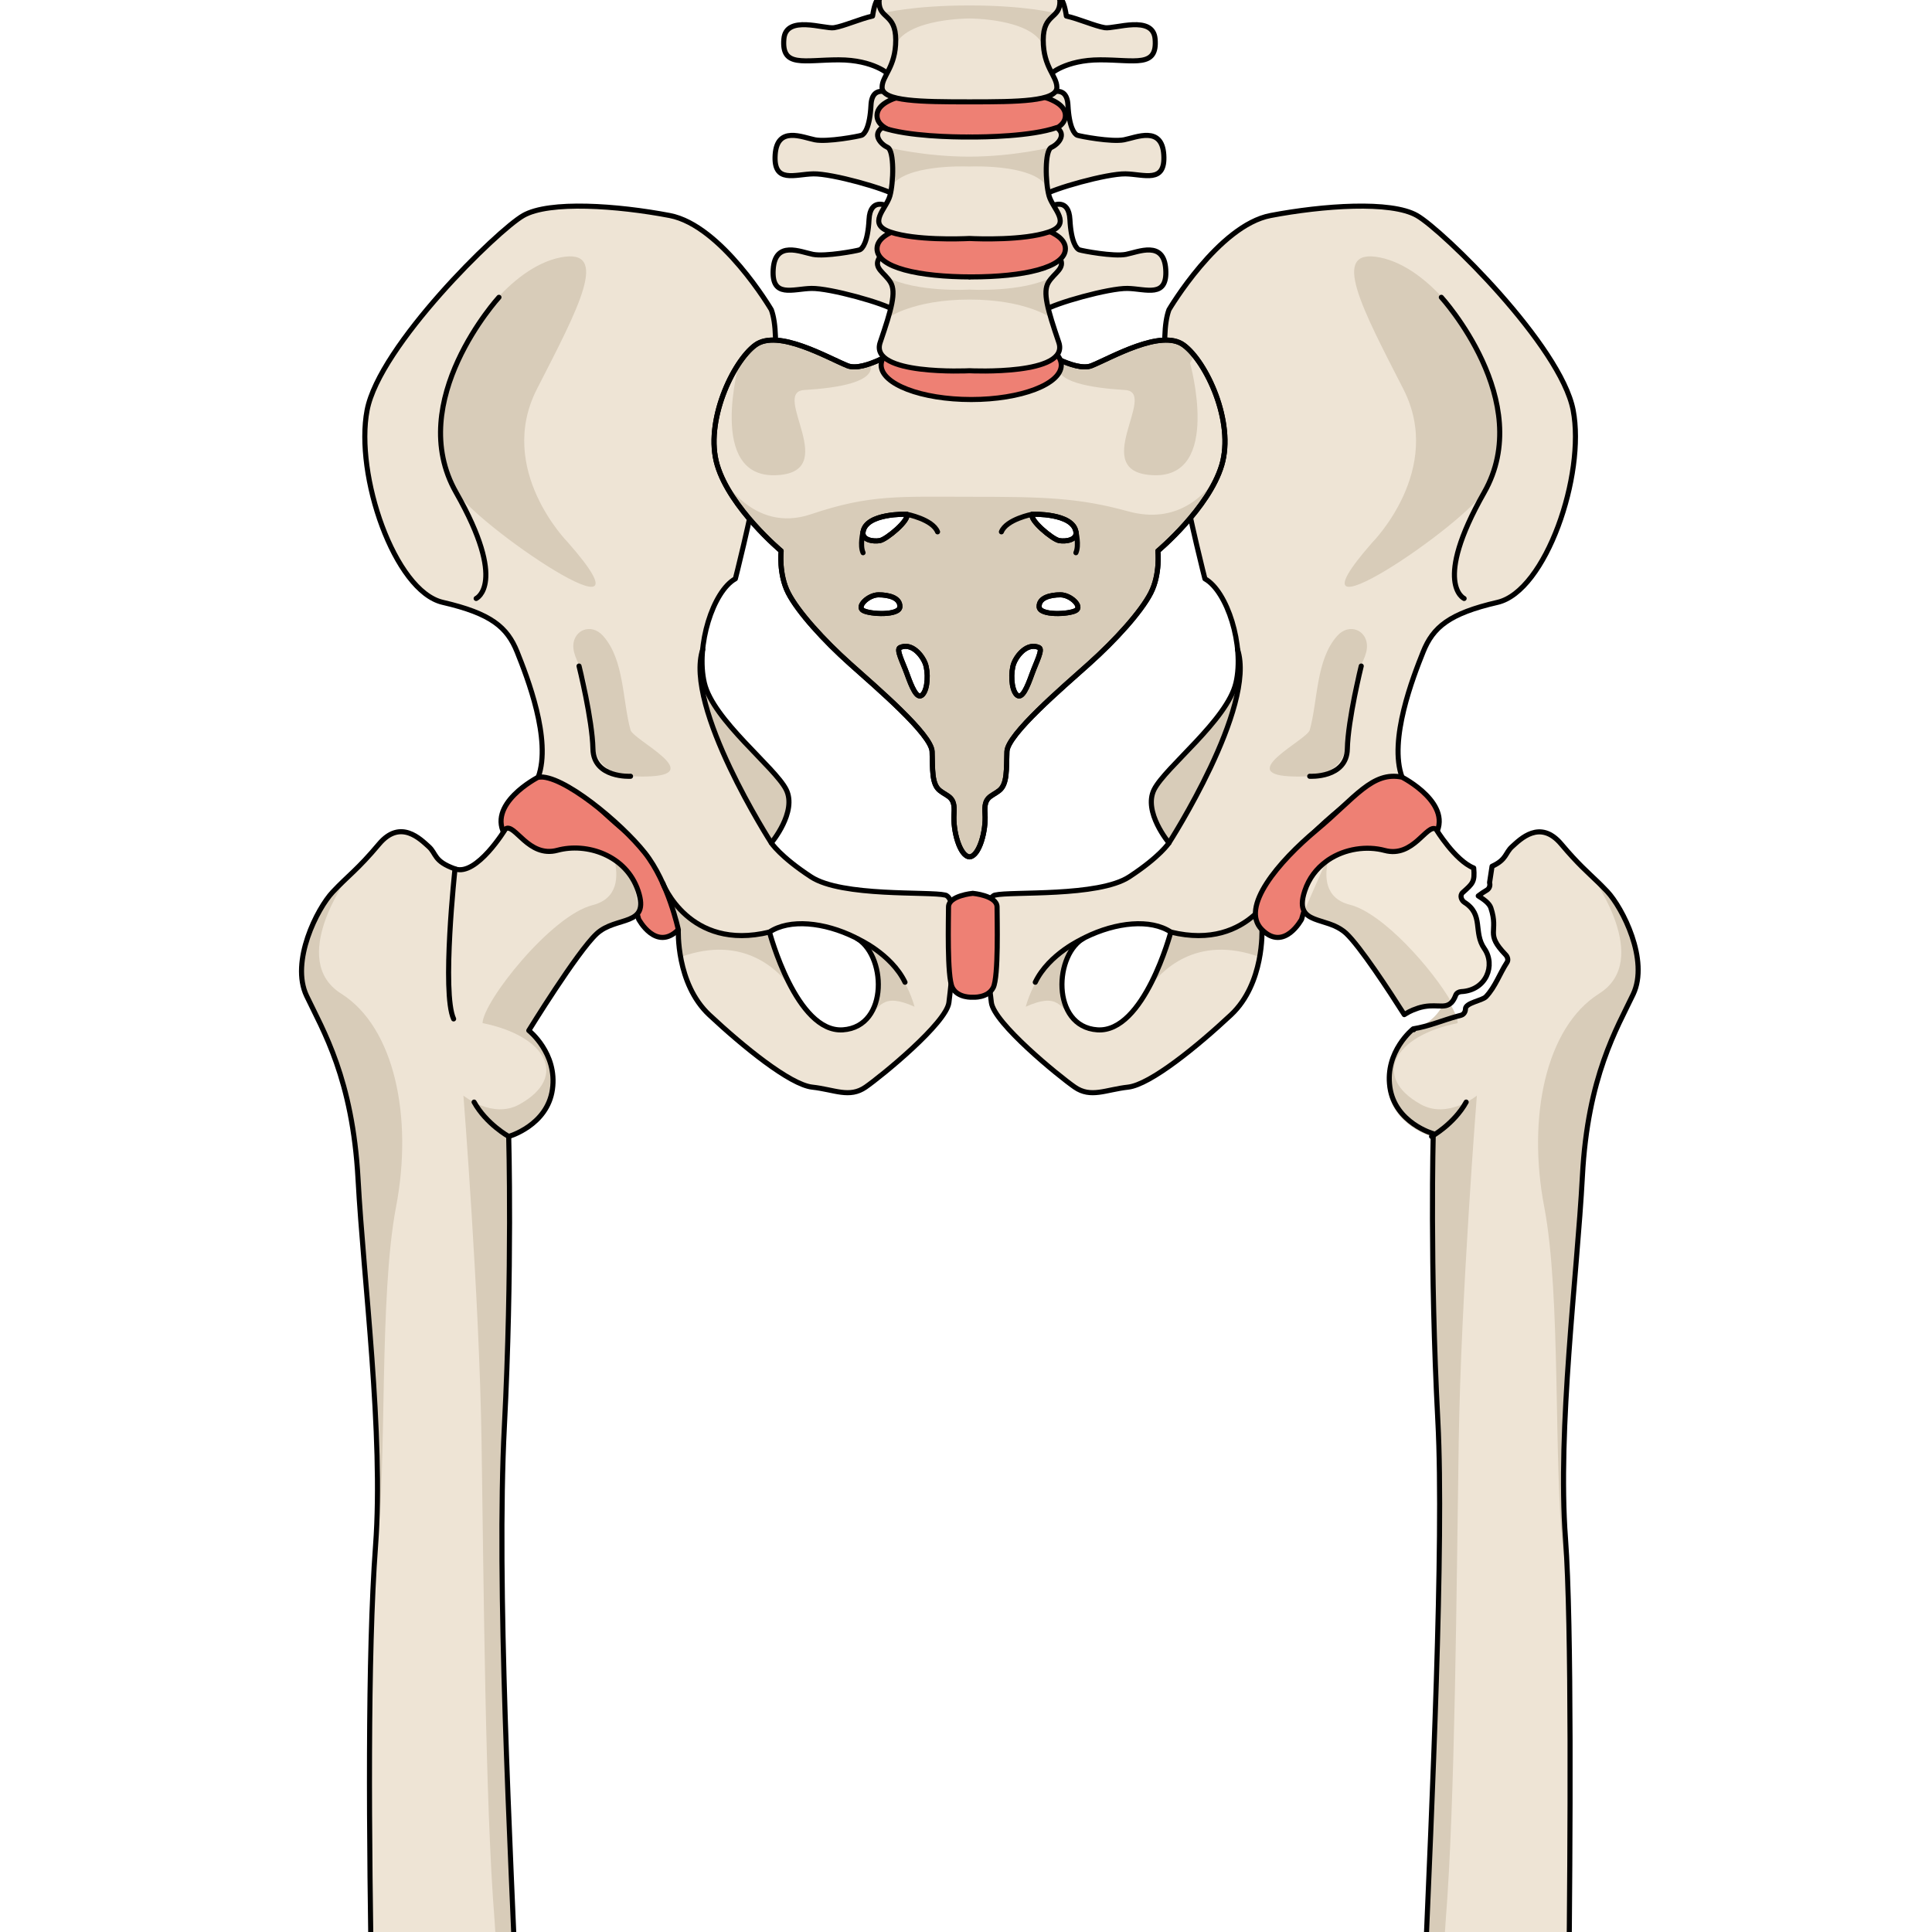 <?xml version="1.0" encoding="utf-8"?>
<!-- Created by: Science Figures, www.sciencefigures.org, Generator: Science Figures Editor -->
<!DOCTYPE svg PUBLIC "-//W3C//DTD SVG 1.1//EN" "http://www.w3.org/Graphics/SVG/1.1/DTD/svg11.dtd">
<svg version="1.1" id="Layer_1" xmlns="http://www.w3.org/2000/svg" xmlns:xlink="http://www.w3.org/1999/xlink" 
	 width="800px" height="800px" viewBox="0 0 271.83 379.857" enable-background="new 0 0 271.83 379.857"
	 xml:space="preserve">
<g>
	<defs>
		<rect id="SVGID_1_" width="271.83" height="379.857"/>
	</defs>
	<clipPath id="SVGID_2_">
		<use xlink:href="#SVGID_1_"  overflow="visible"/>
	</clipPath>
	<g clip-path="url(#SVGID_2_)">
		<g>
			<g>
				<g>
					<path fill="#EE8074" d="M51.807,152.803c0,0-10.484,5.36-6.338,11.702c4.145,6.336,10.971,3.411,10.971,3.411
						s6.579,0.485,9.994,3.169c3.412,2.681,5.118,9.633,5.118,9.633s3.417,6.456,7.804,2.066c4.387-4.385-3.27-13.377-10.797-19.656
						C61.03,156.85,57.663,151.581,51.807,152.803z"/>
					<path fill="none" stroke="#000000" stroke-linecap="round" stroke-linejoin="round" stroke-miterlimit="10" d="M51.807,152.803
						c0,0-10.484,5.36-6.338,11.702c4.145,6.336,10.971,3.411,10.971,3.411s6.579,0.485,9.994,3.169
						c3.412,2.681,5.118,9.633,5.118,9.633s3.417,6.456,7.804,2.066c4.387-4.385-3.27-13.377-10.797-19.656
						C61.03,156.85,57.663,151.581,51.807,152.803z"/>
					<path fill="#EEE4D5" d="M131.833,175.983c-3.173-0.756-20.302,0.398-26.396-3.591c-6.094-3.991-7.801-6.671-7.801-6.671
						s5.118-6.093,2.922-10.482c-2.191-4.387-14.379-13.652-16.086-20.965c-1.709-7.312,1.707-18.041,6.095-20.476
						c0,0,10.97-42.417,7.069-52.901c0,0-9.752-16.575-19.986-18.525c-10.239-1.951-23.646-2.924-28.766,0
						c-5.121,2.924-28.279,25.596-30.719,38.27c-2.438,12.68,5.363,35.592,14.869,37.788c9.512,2.194,12.676,4.874,14.631,9.753
						c1.947,4.872,6.822,17.307,4.141,24.62c4.633-0.732,16.332,9.018,20.963,14.87c4.636,5.849,6.586,15.111,6.586,15.111
						s-0.49,10.589,6.092,16.754c6.585,6.162,15.846,13.718,20.234,14.209c4.387,0.484,7.312,2.192,10.482,0
						c3.166-2.197,15.914-12.602,16.396-16.66C133.051,193.024,135,176.735,131.833,175.983z M111.714,202.481
						c-9.188,0.631-14.438-19.228-14.438-19.228c3.937-2.623,10.719-1.967,16.846,1.06
						C120.245,187.343,120.901,201.851,111.714,202.481z"/>
					<path fill="#D8CCB9" d="M97.637,165.722c0,0,5.118-6.093,2.922-10.482c-2.191-4.387-14.379-13.652-16.086-20.965
						c-0.47-2.017-0.539-4.298-0.322-6.59C80.409,138.948,97.637,165.722,97.637,165.722z"/>
					<g>
						<path fill="#D8CCB9" d="M79.808,188.161c12.55-4.541,19.491,2.784,22.062,6.484c-2.92-5.207-4.52-11.122-4.588-11.368
							c-2.755,0.458-5.795,1.118-9.092,0.677c-7.787-1.047-11.261-8.897-11.261-8.897h-0.028c1.695,4.128,2.455,7.728,2.455,7.728
							S79.256,185.087,79.808,188.161z"/>
						<path fill="#D8CCB9" d="M112.472,183.565l-0.006,0.004c0.556,0.229,1.104,0.475,1.655,0.744
							c4.952,2.446,6.324,12.402,1.812,16.455v-0.003c3.189-2.792,3.396-5.709,9.867-2.831
							C122.566,186.554,112.472,183.565,112.472,183.565z"/>
						<path fill="#D8CCB9" d="M103.047,196.579c-0.006-0.006-0.006-0.009-0.011-0.012c0,0.003,0.005,0.015,0.005,0.015
							L103.047,196.579z"/>
					</g>
					<path fill="#D8CCB9" d="M60.692,123.888c-1.418,0.568-2.378,2.206-1.83,4.354c0.564,2.23,2.032,3.873,2.402,6.287
						c0.473,3.046,0.693,6.154,1.022,9.22c0.57,5.224,1.635,9.483,11.805,8.878c10.169-0.605-3.597-7.178-4.13-9.082
						c-1.604-5.734-1.193-13.812-5.399-18.52C63.365,123.687,61.87,123.415,60.692,123.888z"/>
					<path fill="#D8CCB9" d="M57.622,106.618c0,0-14.172-14.297-6.061-30.138c8.113-15.839,14.558-27.833,4.619-25.864
						c-9.93,1.975-18.889,15.049-21.01,22.334c-2.123,7.281-3.604,15.975,0,22.957C38.77,102.892,77.045,128.705,57.622,106.618z"/>
					<path fill="none" stroke="#000000" stroke-linecap="round" stroke-linejoin="round" stroke-miterlimit="10" d="
						M131.833,175.983c-3.173-0.756-20.302,0.398-26.396-3.591c-6.094-3.991-7.801-6.671-7.801-6.671s5.118-6.093,2.922-10.482
						c-2.191-4.387-14.379-13.652-16.086-20.965c-1.709-7.312,1.707-18.041,6.095-20.476c0,0,10.97-42.417,7.069-52.901
						c0,0-9.752-16.575-19.986-18.525c-10.239-1.951-23.646-2.924-28.766,0c-5.121,2.924-28.279,25.596-30.719,38.27
						c-2.438,12.68,5.363,35.592,14.869,37.788c9.512,2.194,12.676,4.874,14.631,9.753c1.947,4.872,6.822,17.307,4.141,24.62
						c4.633-0.732,16.332,9.018,20.963,14.87c4.636,5.849,6.586,15.111,6.586,15.111s-0.49,10.589,6.092,16.754
						c6.585,6.162,15.846,13.718,20.234,14.209c4.387,0.484,7.312,2.192,10.482,0c3.166-2.197,15.914-12.602,16.396-16.66
						C133.051,193.024,135,176.735,131.833,175.983z M111.714,202.481c-9.188,0.631-14.438-19.228-14.438-19.228
						c3.937-2.623,10.719-1.967,16.846,1.06C120.245,187.343,120.901,201.851,111.714,202.481z"/>
					<path fill="none" stroke="#000000" stroke-linecap="round" stroke-linejoin="round" stroke-miterlimit="10" d="M44.086,58.452
						c0,0-18.639,20.408-8.422,38.376c10.215,17.969,3.941,20.841,3.941,20.841"/>
					<path fill="none" stroke="#000000" stroke-linecap="round" stroke-linejoin="round" stroke-miterlimit="10" d="M59.833,130.952
						c0,0,2.613,10.508,2.734,16.305c0.125,5.795,7.395,5.369,7.395,5.369"/>
					<path fill="none" stroke="#000000" stroke-linecap="round" stroke-linejoin="round" stroke-miterlimit="10" d="M97.637,165.722
						c0,0-17.23-26.775-13.479-38.041"/>
					<g>
						<path fill="#EEE4D5" d="M45.379,162.972c0,0-5.682,9.383-9.932,7.863c-4.258-1.518-3.607-2.981-5.172-4.383
							c-1.572-1.401-5.547-5.532-9.77-0.492c-4.219,5.035-6.061,6.175-9.107,9.423c-3.049,3.247-8.338,13.674-5.131,20.419
							c3.201,6.744,9.049,16.289,10.119,36.062c1.066,19.776,5.049,50.164,3.443,71.991c-1.607,21.829-1.322,56.903-0.725,90.286
							c0.592,33.381,1.166,99.589-1.877,105.033c-3.035,5.448-8.891,5.154-9.018,13.181c-0.123,8.024,4.836,7.546,3.555,12.593
							c-1.277,5.048-1.477,8.204,2.768,5.74c4.246-2.466,6.248-2.849,6.248-2.849s5.857,4.917,10.301,4.656
							c4.447-0.262,18.244-0.783,18.244-0.783s1.82,5.933,9.195,5.821c7.375-0.114,13.03-2.509,12.585-9.834
							c4.495-7.565,4.425-22.906-5.458-24.623c-3.623-9.676-8.029-7.463-9.457-10.214c-1.42-2.749-7.055-60.687-8.465-95.573
							c-1.414-34.888-4.164-85.906-2.576-116.747c1.588-30.838,0.854-57.097,0.854-57.097s7.588-2.129,8.598-9.257
							c1.01-7.126-4.648-11.57-4.648-11.57s9.49-15.435,13.338-19.019s10.527-1.3,8.175-8.403
							c-2.358-7.106-10.175-9.562-15.882-8.019C49.879,168.726,47.2,161.772,45.379,162.972z"/>
						<path fill="#D8CCB9" d="M23.858,237.274c3.357-17.556-0.27-35.282-10.795-41.914c-10.521-6.629,1.309-22.928,1.309-22.928l0,0
							c-0.945,0.896-1.881,1.788-2.973,2.95c-3.049,3.247-8.338,13.674-5.131,20.419c3.201,6.744,9.049,16.289,10.119,36.062
							c1.066,19.776,5.049,50.164,3.443,71.991c-0.094,1.258-0.166,2.562-0.229,3.901c0.232-0.749,0.414-1.61,0.527-2.628
							C22.079,287.384,20.5,254.831,23.858,237.274z"/>
						<path fill="#D8CCB9" d="M71.589,179.228l-1.075-6.174c-0.15-0.105-3.568-3.892-3.721-3.998
							c0.755,3.169,0.797,7.612-4.305,8.906c-8.188,2.068-21.514,18.959-21.627,23.197c12.559,2.502,16.976,10.586,7.258,15.975
							c-5.303,2.943-11.02-1.722-11.02-1.722s3.125,39.421,3.566,67.985c0.434,28.566,0.723,71.227,2.551,94.085
							c1.828,22.864-4.064,95.954,7.531,108.872c1.748,1.951,3.32,3.547,4.726,4.856c-2.251-5.743-6.505-63.171-7.747-93.921
							c-1.414-34.888-4.164-85.906-2.576-116.747c1.588-30.838,0.854-57.097,0.854-57.097s7.588-2.129,8.598-9.257
							c1.01-7.126-4.648-11.57-4.648-11.57s9.49-15.435,13.338-19.019C66.081,181.001,70.344,181.473,71.589,179.228z"/>
						<path fill="none" stroke="#000000" stroke-linecap="round" stroke-linejoin="round" stroke-miterlimit="10" d="
							M45.379,162.972c0,0-5.682,9.383-9.932,7.863c-4.258-1.518-3.607-2.981-5.172-4.383c-1.572-1.401-5.547-5.532-9.77-0.492
							c-4.219,5.035-6.061,6.175-9.107,9.423c-3.049,3.247-8.338,13.674-5.131,20.419c3.201,6.744,9.049,16.289,10.119,36.062
							c1.066,19.776,5.049,50.164,3.443,71.991c-1.607,21.829-1.322,56.903-0.725,90.286c0.592,33.381,1.166,99.589-1.877,105.033
							c-3.035,5.448-8.891,5.154-9.018,13.181c-0.123,8.024,4.836,7.546,3.555,12.593c-1.277,5.048-1.477,8.204,2.768,5.74
							c4.246-2.466,6.248-2.849,6.248-2.849s5.857,4.917,10.301,4.656c4.447-0.262,18.244-0.783,18.244-0.783
							s1.82,5.933,9.195,5.821c7.375-0.114,13.03-2.509,12.585-9.834c4.495-7.565,4.425-22.906-5.458-24.623
							c-3.623-9.676-8.029-7.463-9.457-10.214c-1.42-2.749-7.055-60.687-8.465-95.573c-1.414-34.888-4.164-85.906-2.576-116.747
							c1.588-30.838,0.854-57.097,0.854-57.097s7.588-2.129,8.598-9.257c1.01-7.126-4.648-11.57-4.648-11.57
							s9.49-15.435,13.338-19.019s10.527-1.3,8.175-8.403c-2.358-7.106-10.175-9.562-15.882-8.019
							C49.879,168.726,47.2,161.772,45.379,162.972z"/>
						<path fill="none" stroke="#000000" stroke-linecap="round" stroke-linejoin="round" stroke-miterlimit="10" d="
							M35.448,170.835c0,0-2.643,24.361-0.275,29.496"/>
						<path fill="none" stroke="#000000" stroke-linecap="round" stroke-linejoin="round" stroke-miterlimit="10" d="
							M46.004,223.446c0,0-4.414-2.447-6.805-6.761"/>
					</g>
					<path fill="none" stroke="#000000" stroke-linecap="round" stroke-linejoin="round" stroke-miterlimit="10" d="M76.28,173.617
						c0,0,5.129,13.508,20.996,9.637"/>
					<path fill="none" stroke="#000000" stroke-linecap="round" stroke-linejoin="round" stroke-miterlimit="10" d="
						M114.586,184.574c0,0,6.615,2.923,9.336,8.55"/>
				</g>
				<path fill="#EEE4D5" d="M140.897,197.087c0.482,4.059,13.23,14.463,16.396,16.66c3.17,2.192,6.096,0.484,10.482,0
					c4.389-0.491,13.65-8.047,20.234-14.209c6.582-6.165,6.092-16.754,6.092-16.754s1.951-9.263,6.586-15.111
					c4.631-5.853,16.33-15.603,20.962-14.87c-2.681-7.313,2.193-19.748,4.141-24.62c1.955-4.879,5.119-7.559,14.631-9.753
					c9.506-2.196,17.307-25.108,14.869-37.788c-2.439-12.674-25.598-35.346-30.719-38.27c-5.118-2.924-18.524-1.951-28.765,0
					c-10.234,1.95-19.986,18.525-19.986,18.525c-3.9,10.484,7.07,52.901,7.07,52.901c4.387,2.435,7.803,13.163,6.094,20.476
					c-1.707,7.312-13.895,16.578-16.086,20.965c-2.195,4.39,2.922,10.482,2.922,10.482s-1.707,2.68-7.801,6.671
					c-6.094,3.989-23.223,2.835-26.395,3.591C138.458,176.735,140.407,193.024,140.897,197.087z M159.336,184.313
					c6.127-3.026,12.91-3.683,16.846-1.06c0,0-5.25,19.858-14.438,19.228S153.213,187.343,159.336,184.313z"/>
				<path fill="#D8CCB9" d="M175.821,165.722c0,0-5.117-6.093-2.922-10.482c2.191-4.387,14.379-13.652,16.086-20.965
					c0.471-2.017,0.539-4.298,0.322-6.59C193.049,138.948,175.821,165.722,175.821,165.722z"/>
				<g>
					<path fill="#D8CCB9" d="M193.651,188.161c-12.551-4.541-19.492,2.784-22.062,6.484c2.92-5.207,4.52-11.122,4.588-11.368
						c2.756,0.458,5.795,1.118,9.092,0.677c7.787-1.047,11.262-8.897,11.262-8.897h0.027c-1.695,4.128-2.455,7.728-2.455,7.728
						S194.202,185.087,193.651,188.161z"/>
					<path fill="#D8CCB9" d="M160.987,183.565l0.006,0.004c-0.557,0.229-1.104,0.475-1.656,0.744
						c-4.951,2.446-6.324,12.402-1.812,16.455v-0.003c-3.189-2.792-3.396-5.709-9.867-2.831
						C150.893,186.554,160.987,183.565,160.987,183.565z"/>
					<path fill="#D8CCB9" d="M170.411,196.579c0.006-0.006,0.006-0.009,0.012-0.012c0,0.003-0.006,0.015-0.006,0.015
						L170.411,196.579z"/>
				</g>
				<path fill="#D8CCB9" d="M212.766,123.888c1.418,0.568,2.379,2.206,1.83,4.354c-0.564,2.23-2.031,3.873-2.402,6.287
					c-0.473,3.046-0.693,6.154-1.021,9.22c-0.57,5.224-1.635,9.483-11.805,8.878s3.596-7.178,4.129-9.082
					c1.605-5.734,1.193-13.812,5.4-18.52C210.094,123.687,211.588,123.415,212.766,123.888z"/>
				<path fill="#D8CCB9" d="M215.836,106.618c0,0,14.171-14.297,6.06-30.138c-8.112-15.839-14.556-27.833-4.618-25.864
					c9.929,1.975,18.888,15.049,21.009,22.334c2.123,7.281,3.604,15.975,0,22.957C234.687,102.892,196.413,128.705,215.836,106.618z
					"/>
				<path fill="none" stroke="#000000" stroke-linecap="round" stroke-linejoin="round" stroke-miterlimit="10" d="M140.897,197.087
					c0.482,4.059,13.23,14.463,16.396,16.66c3.17,2.192,6.096,0.484,10.482,0c4.389-0.491,13.65-8.047,20.234-14.209
					c6.582-6.165,6.092-16.754,6.092-16.754s1.951-9.263,6.586-15.111c4.631-5.853,16.33-15.603,20.962-14.87
					c-2.681-7.313,2.193-19.748,4.141-24.62c1.955-4.879,5.119-7.559,14.631-9.753c9.506-2.196,17.307-25.108,14.869-37.788
					c-2.439-12.674-25.598-35.346-30.719-38.27c-5.118-2.924-18.524-1.951-28.765,0c-10.234,1.95-19.986,18.525-19.986,18.525
					c-3.9,10.484,7.07,52.901,7.07,52.901c4.387,2.435,7.803,13.163,6.094,20.476c-1.707,7.312-13.895,16.578-16.086,20.965
					c-2.195,4.39,2.922,10.482,2.922,10.482s-1.707,2.68-7.801,6.671c-6.094,3.989-23.223,2.835-26.395,3.591
					C138.458,176.735,140.407,193.024,140.897,197.087z M159.336,184.313c6.127-3.026,12.91-3.683,16.846-1.06
					c0,0-5.25,19.858-14.438,19.228S153.213,187.343,159.336,184.313z"/>
				<path fill="none" stroke="#000000" stroke-linecap="round" stroke-linejoin="round" stroke-miterlimit="10" d="M229.371,58.452
					c0,0,18.639,20.408,8.422,38.376c-10.215,17.969-3.941,20.841-3.941,20.841"/>
				<path fill="none" stroke="#000000" stroke-linecap="round" stroke-linejoin="round" stroke-miterlimit="10" d="M213.625,130.952
					c0,0-2.613,10.508-2.734,16.305c-0.125,5.795-7.395,5.369-7.395,5.369"/>
				<path fill="none" stroke="#000000" stroke-linecap="round" stroke-linejoin="round" stroke-miterlimit="10" d="M175.821,165.722
					c0,0,17.23-26.775,13.479-38.041"/>
				<path fill="none" stroke="#000000" stroke-linecap="round" stroke-linejoin="round" stroke-miterlimit="10" d="M197.178,173.617
					c0,0-5.129,13.508-20.996,9.637"/>
				<g>
					<path fill="#EE8074" d="M221.65,152.803c0,0,10.484,5.36,6.338,11.702c-4.145,6.336-10.97,3.411-10.97,3.411
						s-6.578,0.485-9.994,3.169c-3.412,2.681-5.117,9.633-5.117,9.633s-3.418,6.456-7.805,2.066
						c-4.387-4.385,3.27-13.377,10.797-19.656C212.428,156.85,215.795,151.581,221.65,152.803z"/>
					<path fill="none" stroke="#000000" stroke-linecap="round" stroke-linejoin="round" stroke-miterlimit="10" d="M221.65,152.803
						c0,0,10.484,5.36,6.338,11.702c-4.145,6.336-10.97,3.411-10.97,3.411s-6.578,0.485-9.994,3.169
						c-3.412,2.681-5.117,9.633-5.117,9.633s-3.418,6.456-7.805,2.066c-4.387-4.385,3.27-13.377,10.797-19.656
						C212.428,156.85,215.795,151.581,221.65,152.803z"/>
					<path fill="#EEE4D5" d="M254.447,388.65c0.258-25.628,0.588-69.414-0.666-86.171c-1.609-21.605,2.295-51.7,3.33-71.278
						c1.035-19.579,6.812-29.036,9.977-35.712c3.166-6.685-2.084-17-5.104-20.211c-0.332-0.354-0.645-0.676-0.955-0.984
						c-0.129-0.133-0.258-0.26-0.385-0.387c-0.143-0.141-0.285-0.28-0.424-0.416c-2.119-2.057-3.957-3.593-7.27-7.531
						c-4.184-4.985-8.115-0.891-9.664,0.497c-1.387,1.243-1.029,2.531-3.943,3.87l-0.492,3.23c0.172,0.522-0.027,1.129-0.498,1.428
						c-0.6,0.349-1.174,0.743-1.725,1.162c1.062,0.653,2.178,1.448,2.479,2.355c1.623,4.899-1.252,4.899,2.908,9.218
						c0.361,0.372,0.584,1.006,0.27,1.489c-1.459,2.232-2.287,4.786-4.127,6.747c-0.756,0.8-4.029,1.185-4.045,2.41
						c-0.002,0.542-0.297,1.079-0.846,1.24c-0.234,0.069-0.473,0.124-0.705,0.187c-3.023,0.835-5.664,2.007-8.719,2.491
						c0.256,0.411,0,0,0,0s-5.595,4.411-4.589,11.464c1.009,7.054,8.526,9.152,8.526,9.152s-0.703,26.002,0.908,56.527
						c1.262,23.984-1.227,76.44-2.529,107.659c-0.152,3.522-0.297,6.933-0.43,10.202c-1.41,34.887-7.044,92.824-8.464,95.573
						c-1.428,2.751-5.834,0.538-9.457,10.214c-9.883,1.717-9.953,17.058-5.457,24.623c-0.445,7.325,5.209,9.72,12.584,9.834
						c7.374,0.111,9.194-5.821,9.194-5.821s13.797,0.521,18.244,0.783c4.443,0.261,10.301-4.656,10.301-4.656
						s2.002,0.383,6.248,2.849c4.244,2.464,4.045-0.692,2.768-5.74c-1.281-5.047,3.678-4.568,3.555-12.593
						c-0.127-8.026-5.982-7.732-9.018-13.181c-3.043-5.444-2.469-71.652-1.877-105.033L254.447,388.65z"/>
					<g>
						<path fill="#D8CCB9" d="M249.599,237.274c-3.357-17.556,0.27-35.282,10.795-41.914c10.521-6.629-1.309-22.928-1.309-22.928
							l0,0c0.945,0.896,1.881,1.788,2.973,2.95c3.049,3.247,8.338,13.674,5.131,20.419c-3.201,6.744-9.049,16.289-10.119,36.062
							c-1.066,19.776-5.049,50.164-3.443,71.991c0.094,1.258,0.166,2.562,0.229,3.901c-0.232-0.749-0.414-1.61-0.527-2.628
							C251.378,287.384,252.957,254.831,249.599,237.274z"/>
						<g>
							<path fill="#D8CCB9" d="M230.24,377.482c1.828-22.858,2.117-65.519,2.551-94.085c0.441-28.564,3.566-67.985,3.566-67.985
								s-5.717,4.665-11.02,1.722c-9.716-5.389-5.301-13.473,7.258-15.975c-0.027-1.061-0.883-2.912-2.275-5.123
								c-0.836,2.612-2.76,5.174-6.816,6.583c0,0-5.657,4.444-4.647,11.57c1.009,7.128,8.597,9.257,8.597,9.257
								s-0.734,26.259,0.854,57.097c1.588,30.841-1.162,81.859-2.576,116.747c-1.242,30.75-5.496,88.178-7.745,93.921
								c1.404-1.31,2.976-2.905,4.724-4.856C234.304,473.437,228.412,400.347,230.24,377.482z"/>
						</g>
						<path fill="none" stroke="#000000" stroke-linecap="round" stroke-linejoin="round" stroke-miterlimit="10" d="
							M227.453,223.446c0,0,4.414-2.447,6.805-6.761"/>
					</g>
					<g>
						<path fill="#F2E8D9" d="M224.824,198.199c3.953-1.31,6.006,1.095,7.389-2.563c0.148-0.393,0.643-0.649,1.041-0.667
							c4.998-0.232,6.836-5.222,4.57-8.468c-2.24-3.208-0.051-6.646-3.9-9.086c-0.609-0.387-0.988-1.354-0.35-1.932
							c1.992-1.789,2.404-2.085,2.164-4.825c-3.664-1.46-7.41-7.629-7.41-7.629c-1.803-1.184-4.445,5.702-10.097,4.179
							c-5.654-1.522-13.389,0.92-15.713,7.953c-2.326,7.034,4.287,4.766,8.1,8.311c2.791,2.595,8.562,11.438,11.468,16.014
							C222.642,199.169,223.148,198.755,224.824,198.199z"/>
						<path fill="#DCD0BD" d="M224.824,198.199c3.23-1.067,5.189,0.334,6.553-1.104c-3.67-6.479-13.458-17.567-19.97-19.209
							c-5.051-1.27-5.016-5.673-4.271-8.808c-0.152,0.102-0.301,0.22-0.451,0.329l-4.285,9.749c1.236,2.221,5.455,1.747,8.219,4.314
							c2.791,2.595,8.562,11.438,11.468,16.014C222.642,199.169,223.148,198.755,224.824,198.199z"/>
					</g>
					<path fill="none" stroke="#000000" stroke-linecap="round" stroke-linejoin="round" stroke-miterlimit="10" d="
						M237.824,186.501c-2.238-3.208-0.049-6.646-3.9-9.086c-0.607-0.387-0.988-1.354-0.35-1.932
						c1.994-1.789,2.406-2.085,2.164-4.825c-3.664-1.46-7.41-7.629-7.41-7.629c-1.803-1.184-4.445,5.702-10.097,4.179
						c-3.496-0.94-7.781-0.364-11.096,1.871l0,0c-0.004,0.002-0.01,0.005-0.012,0.007c-0.141,0.097-0.275,0.203-0.416,0.305
						c-0.008,0.006-0.014,0.013-0.023,0.018l-0.002,0.001c-1.84,1.367-3.346,3.269-4.164,5.752c-0.641,1.935-0.59,3.152-0.119,3.994
						v0.001c0,0.002,0.004,0.004,0.004,0.004c0.799,1.423,2.82,1.749,4.904,2.472c0.322,0.11,0.643,0.229,0.963,0.365
						c0.08,0.034,0.158,0.079,0.236,0.113c0.283,0.131,0.562,0.275,0.836,0.435c0.1,0.058,0.197,0.118,0.293,0.182
						c0.342,0.219,0.672,0.458,0.982,0.745c2.789,2.595,8.561,11.438,11.468,16.014c0.555-0.316,1.062-0.731,2.738-1.287
						c0.367-0.12,0.711-0.201,1.045-0.268c0.066-0.013,0.131-0.026,0.195-0.037c0.316-0.054,0.611-0.09,0.9-0.107
						c0.064-0.006,0.125-0.007,0.189-0.011c0.248-0.013,0.484-0.016,0.715-0.015c0.152,0.002,0.297,0.004,0.441,0.009
						c0.086,0.004,0.174,0.006,0.258,0.009c0.35,0.014,0.678,0.025,0.98,0.017c0.006,0.001,0.012-0.001,0.014-0.001
						c0.225-0.006,0.434-0.027,0.635-0.066c0.016-0.003,0.031-0.003,0.045-0.007c0.193-0.041,0.379-0.107,0.551-0.195
						c0.029-0.015,0.055-0.029,0.08-0.042c0.176-0.101,0.344-0.223,0.504-0.39l0,0l0,0c0.307-0.324,0.582-0.789,0.836-1.461
						c0.148-0.392,0.643-0.649,1.041-0.667C238.253,194.735,240.089,189.747,237.824,186.501z"/>
					<path fill="none" stroke="#000000" stroke-linecap="round" stroke-linejoin="round" stroke-miterlimit="10" d="M254.447,388.65
						c0.258-25.628,0.588-69.414-0.666-86.171c-1.609-21.605,2.295-51.7,3.33-71.278c1.035-19.579,6.812-29.036,9.977-35.712
						c3.166-6.685-2.084-17-5.104-20.211c-0.332-0.354-0.645-0.676-0.955-0.984c-0.129-0.133-0.258-0.26-0.385-0.387
						c-0.143-0.141-0.285-0.28-0.424-0.416c-2.119-2.057-3.957-3.593-7.27-7.531c-4.184-4.985-8.115-0.891-9.664,0.497
						c-1.387,1.243-1.029,2.531-3.943,3.87l-0.492,3.23c0.172,0.522-0.027,1.129-0.498,1.428c-0.6,0.349-1.174,0.743-1.725,1.162
						c1.062,0.653,2.178,1.448,2.479,2.355c1.623,4.899-1.252,4.899,2.908,9.218c0.361,0.372,0.584,1.006,0.27,1.489
						c-1.459,2.232-2.287,4.786-4.127,6.747c-0.756,0.8-4.029,1.185-4.045,2.41c-0.002,0.542-0.297,1.079-0.846,1.24
						c-0.234,0.069-0.473,0.124-0.705,0.187c-3.023,0.835-5.664,2.007-8.719,2.491c0.256,0.411,0,0,0,0s-5.595,4.411-4.589,11.464
						c1.009,7.054,8.526,9.152,8.526,9.152s-0.703,26.002,0.908,56.527c1.262,23.984-1.227,76.44-2.529,107.659
						c-0.152,3.522-0.297,6.933-0.43,10.202c-1.41,34.887-7.044,92.824-8.464,95.573c-1.428,2.751-5.834,0.538-9.457,10.214
						c-9.883,1.717-9.953,17.058-5.457,24.623c-0.445,7.325,5.209,9.72,12.584,9.834c7.374,0.111,9.194-5.821,9.194-5.821
						s13.797,0.521,18.244,0.783c4.443,0.261,10.301-4.656,10.301-4.656s2.002,0.383,6.248,2.849
						c4.244,2.464,4.045-0.692,2.768-5.74c-1.281-5.047,3.678-4.568,3.555-12.593c-0.127-8.026-5.982-7.732-9.018-13.181
						c-3.043-5.444-2.469-71.652-1.877-105.033L254.447,388.65z"/>
				</g>
				<path fill="none" stroke="#000000" stroke-linecap="round" stroke-linejoin="round" stroke-miterlimit="10" d="M158.872,184.574
					c0,0-6.615,2.923-9.336,8.55"/>
				<path fill="#EE8074" d="M137.254,196.065c0,0,2.951,0.219,4.02-1.902c1.07-2.123,0.748-13.58,0.748-15.833
					c0-2.255-4.768-2.688-4.768-2.688s-4.776,0.434-4.776,2.688c0,2.253-0.321,13.71,0.749,15.833
					C134.297,196.284,137.254,196.065,137.254,196.065z"/>
				<path fill="none" stroke="#000000" stroke-linecap="round" stroke-linejoin="round" stroke-miterlimit="10" d="M137.254,196.065
					c0,0,2.951,0.219,4.02-1.902c1.07-2.123,0.748-13.58,0.748-15.833c0-2.255-4.768-2.688-4.768-2.688s-4.776,0.434-4.776,2.688
					c0,2.253-0.321,13.71,0.749,15.833C134.297,196.284,137.254,196.065,137.254,196.065z"/>
				<g>
					<g>
						<path fill="#EEE4D5" d="M178.713,67.842c-4.438-3.259-14.334,2.56-18.137,4.069c-3.266,1.295-10.529-3.488-10.529-3.488
							l-13.44-0.117l-13.451,0.117c0,0-7.263,4.783-10.522,3.488c-3.808-1.51-13.697-7.328-18.139-4.069
							c-4.438,3.257-10.02,15.122-7.485,23.615c2.536,8.491,12.56,16.869,12.56,16.869s-0.51,4.534,1.394,8.259
							c1.904,3.719,6.974,9.308,12.179,13.961c5.197,4.65,15.977,13.844,16.107,17.216c0.127,3.374-0.131,6.396,1.521,7.679
							c1.648,1.28,3.045,1.164,2.789,4.535c-0.252,3.375,1.141,8.377,3.048,8.494c1.901-0.117,3.296-5.119,3.042-8.494
							c-0.256-3.371,1.141-3.255,2.787-4.535c1.65-1.283,1.396-4.305,1.525-7.679c0.125-3.372,10.91-12.565,16.107-17.216
							c5.199-4.653,10.273-10.242,12.174-13.961c1.908-3.725,1.396-8.259,1.396-8.259s10.021-8.378,12.557-16.869
							C188.733,82.964,183.155,71.099,178.713,67.842z M115.676,104.567c0.612-3.738,8.574-3.458,8.574-3.458
							c0.678,1.059-3.947,4.962-5.289,5.187C117.624,106.519,115.418,106.169,115.676,104.567z M115.676,120.021
							c-1.338-0.779,1.035-3.068,3.042-3.068c2.009,0,4.257,0.557,4.2,2.341C122.856,121.081,117.016,120.801,115.676,120.021z
							 M127.356,136.591c-1.096,1.115-2.188-1.731-3.035-4.074c-0.848-2.346-2.186-4.83-1.402-5.191
							c2.31-1.06,4.375,1.51,4.984,3.131C128.514,132.073,128.452,135.476,127.356,136.591z M148.952,101.109
							c0,0,7.971-0.28,8.58,3.458c0.256,1.602-1.947,1.951-3.285,1.729C152.911,106.071,148.284,102.168,148.952,101.109z
							 M148.887,132.517c-0.844,2.343-1.939,5.189-3.035,4.074s-1.158-4.518-0.547-6.135c0.609-1.621,2.672-4.19,4.984-3.131
							C151.075,127.687,149.735,130.171,148.887,132.517z M157.532,120.021c-1.338,0.78-7.18,1.061-7.238-0.728
							c-0.062-1.784,2.188-2.341,4.191-2.341C156.497,116.952,158.866,119.241,157.532,120.021z"/>
						<g>
							<path fill="#D8CCB9" d="M178.713,67.842c-4.438-3.259-14.334,2.56-18.137,4.069c-1.436,0.57-3.637-0.033-5.662-0.894
								c-0.238,0.121-0.471,0.237-0.707,0.358c-1.359,3.713,6.279,4.896,12.979,5.307c6.703,0.409-7.6,16.395,5.736,16.754
								c13.328,0.361,7.047-22.061,7.047-22.061l0.805-1.509C180.083,69.026,179.389,68.335,178.713,67.842z"/>
							<path fill="#D8CCB9" d="M104.106,76.683c6.641-0.404,14.192-1.574,13.005-5.206c-1.659,0.589-3.317,0.896-4.478,0.435
								c-3.808-1.51-13.697-7.328-18.139-4.069c-1.037,0.761-2.133,1.993-3.175,3.534l0,0c0,0-6.274,22.422,7.055,22.061
								C111.701,93.077,97.405,77.092,104.106,76.683z"/>
						</g>
						<path fill="#D8CCB9" d="M185.448,93.485c-2.367,3.68-7.92,9.742-17.689,7.042c-9.729-2.692-16.736-2.854-30.818-2.854
							c-14.084,0-19.879-0.498-31.494,3.431c-11.557,3.902-17.642-7.544-17.708-7.668c3.317,7.768,11.831,14.89,11.831,14.89
							s-0.51,4.534,1.394,8.259c1.904,3.719,6.974,9.308,12.179,13.961c5.197,4.65,15.977,13.844,16.107,17.216
							c0.127,3.374-0.131,6.396,1.521,7.679c1.648,1.28,3.045,1.164,2.789,4.535c-0.252,3.375,1.141,8.377,3.048,8.494
							c1.901-0.117,3.296-5.119,3.042-8.494c-0.256-3.371,1.141-3.255,2.787-4.535c1.65-1.283,1.396-4.305,1.525-7.679
							c0.125-3.372,10.91-12.565,16.107-17.216c5.199-4.653,10.273-10.242,12.174-13.961c1.908-3.725,1.396-8.259,1.396-8.259
							S182.116,101.235,185.448,93.485z M115.676,104.567c0.612-3.738,8.574-3.458,8.574-3.458c0.678,1.059-3.947,4.962-5.289,5.187
							C117.624,106.519,115.418,106.169,115.676,104.567z M115.676,120.021c-1.338-0.779,1.035-3.068,3.042-3.068
							c2.009,0,4.257,0.557,4.2,2.341C122.856,121.081,117.016,120.801,115.676,120.021z M127.356,136.591
							c-1.096,1.115-2.188-1.731-3.035-4.074c-0.848-2.346-2.186-4.83-1.402-5.191c2.31-1.06,4.375,1.51,4.984,3.131
							C128.514,132.073,128.452,135.476,127.356,136.591z M148.952,101.109c0,0,7.971-0.28,8.58,3.458
							c0.256,1.602-1.947,1.951-3.285,1.729C152.911,106.071,148.284,102.168,148.952,101.109z M148.887,132.517
							c-0.844,2.343-1.939,5.189-3.035,4.074s-1.158-4.518-0.547-6.135c0.609-1.621,2.672-4.19,4.984-3.131
							C151.075,127.687,149.735,130.171,148.887,132.517z M157.532,120.021c-1.338,0.78-7.18,1.061-7.238-0.728
							c-0.062-1.784,2.188-2.341,4.191-2.341C156.497,116.952,158.866,119.241,157.532,120.021z"/>
						<path fill="none" stroke="#000000" stroke-linecap="round" stroke-linejoin="round" stroke-miterlimit="10" d="
							M178.713,67.842c-4.438-3.259-14.334,2.56-18.137,4.069c-3.266,1.295-10.529-3.488-10.529-3.488l-13.44-0.117l-13.451,0.117
							c0,0-7.263,4.783-10.522,3.488c-3.808-1.51-13.697-7.328-18.139-4.069c-4.438,3.257-10.02,15.122-7.485,23.615
							c2.536,8.491,12.56,16.869,12.56,16.869s-0.51,4.534,1.394,8.259c1.904,3.719,6.974,9.308,12.179,13.961
							c5.197,4.65,15.977,13.844,16.107,17.216c0.127,3.374-0.131,6.396,1.521,7.679c1.648,1.28,3.045,1.164,2.789,4.535
							c-0.252,3.375,1.141,8.377,3.048,8.494c1.901-0.117,3.296-5.119,3.042-8.494c-0.256-3.371,1.141-3.255,2.787-4.535
							c1.65-1.283,1.396-4.305,1.525-7.679c0.125-3.372,10.91-12.565,16.107-17.216c5.199-4.653,10.273-10.242,12.174-13.961
							c1.908-3.725,1.396-8.259,1.396-8.259s10.021-8.378,12.557-16.869C188.733,82.964,183.155,71.099,178.713,67.842z
							 M115.676,104.567c0.612-3.738,8.574-3.458,8.574-3.458c0.678,1.059-3.947,4.962-5.289,5.187
							C117.624,106.519,115.418,106.169,115.676,104.567z M115.676,120.021c-1.338-0.779,1.035-3.068,3.042-3.068
							c2.009,0,4.257,0.557,4.2,2.341C122.856,121.081,117.016,120.801,115.676,120.021z M127.356,136.591
							c-1.096,1.115-2.188-1.731-3.035-4.074c-0.848-2.346-2.186-4.83-1.402-5.191c2.31-1.06,4.375,1.51,4.984,3.131
							C128.514,132.073,128.452,135.476,127.356,136.591z M148.952,101.109c0,0,7.971-0.28,8.58,3.458
							c0.256,1.602-1.947,1.951-3.285,1.729C152.911,106.071,148.284,102.168,148.952,101.109z M148.887,132.517
							c-0.844,2.343-1.939,5.189-3.035,4.074s-1.158-4.518-0.547-6.135c0.609-1.621,2.672-4.19,4.984-3.131
							C151.075,127.687,149.735,130.171,148.887,132.517z M157.532,120.021c-1.338,0.78-7.18,1.061-7.238-0.728
							c-0.062-1.784,2.188-2.341,4.191-2.341C156.497,116.952,158.866,119.241,157.532,120.021z"/>
						<path fill="none" stroke="#000000" stroke-linecap="round" stroke-linejoin="round" stroke-miterlimit="10" d="
							M178.713,67.842c-4.438-3.259-14.334,2.56-18.137,4.069c-3.266,1.295-10.529-3.488-10.529-3.488l-13.44-0.117l-13.451,0.117
							c0,0-7.263,4.783-10.522,3.488c-3.808-1.51-13.697-7.328-18.139-4.069c-4.438,3.257-10.02,15.122-7.485,23.615
							c2.536,8.491,12.56,16.869,12.56,16.869s-0.51,4.534,1.394,8.259c1.904,3.719,6.974,9.308,12.179,13.961
							c5.197,4.65,15.977,13.844,16.107,17.216c0.127,3.374-0.131,6.396,1.521,7.679c1.648,1.28,3.045,1.164,2.789,4.535
							c-0.252,3.375,1.141,8.377,3.048,8.494c1.901-0.117,3.296-5.119,3.042-8.494c-0.256-3.371,1.141-3.255,2.787-4.535
							c1.65-1.283,1.396-4.305,1.525-7.679c0.125-3.372,10.91-12.565,16.107-17.216c5.199-4.653,10.273-10.242,12.174-13.961
							c1.908-3.725,1.396-8.259,1.396-8.259s10.021-8.378,12.557-16.869C188.733,82.964,183.155,71.099,178.713,67.842z
							 M115.676,104.567c0.612-3.738,8.574-3.458,8.574-3.458c0.678,1.059-3.947,4.962-5.289,5.187
							C117.624,106.519,115.418,106.169,115.676,104.567z M115.676,120.021c-1.338-0.779,1.035-3.068,3.042-3.068
							c2.009,0,4.257,0.557,4.2,2.341C122.856,121.081,117.016,120.801,115.676,120.021z M127.356,136.591
							c-1.096,1.115-2.188-1.731-3.035-4.074c-0.848-2.346-2.186-4.83-1.402-5.191c2.31-1.06,4.375,1.51,4.984,3.131
							C128.514,132.073,128.452,135.476,127.356,136.591z M148.952,101.109c0,0,7.971-0.28,8.58,3.458
							c0.256,1.602-1.947,1.951-3.285,1.729C152.911,106.071,148.284,102.168,148.952,101.109z M148.887,132.517
							c-0.844,2.343-1.939,5.189-3.035,4.074s-1.158-4.518-0.547-6.135c0.609-1.621,2.672-4.19,4.984-3.131
							C151.075,127.687,149.735,130.171,148.887,132.517z M157.532,120.021c-1.338,0.78-7.18,1.061-7.238-0.728
							c-0.062-1.784,2.188-2.341,4.191-2.341C156.497,116.952,158.866,119.241,157.532,120.021z"/>
						<path fill="#EEE4D5" d="M121.34,18.522c0,0-3.879-2.236-4.104,2.133c-0.221,4.374-1.266,5.74-1.861,5.943
							c-0.6,0.206-6.703,1.365-9.161,0.889c-2.457-0.48-7.444-2.801-7.82,2.939c-0.37,5.733,3.872,3.818,7.525,3.756
							c3.644-0.068,14.37,2.936,16.306,4.301C124.163,39.851,126.778,22.415,121.34,18.522z"/>
						<path fill="#EEE4D5" d="M151.858,18.522c0,0,3.881-2.236,4.102,2.133c0.223,4.374,1.268,5.74,1.863,5.943
							c0.596,0.206,6.701,1.365,9.162,0.889c2.455-0.48,7.447-2.801,7.818,2.939c0.373,5.733-3.871,3.818-7.521,3.756
							c-3.65-0.068-14.371,2.936-16.311,4.301C149.038,39.851,146.422,22.415,151.858,18.522z"/>
						<path fill="none" stroke="#000000" stroke-linecap="round" stroke-linejoin="round" stroke-miterlimit="10" d="M121.34,18.522
							c0,0-3.879-2.236-4.104,2.133c-0.221,4.374-1.266,5.74-1.861,5.943c-0.6,0.206-6.703,1.365-9.161,0.889
							c-2.457-0.48-7.444-2.801-7.82,2.939c-0.37,5.733,3.872,3.818,7.525,3.756c3.644-0.068,14.37,2.936,16.306,4.301
							C124.163,39.851,126.778,22.415,121.34,18.522z"/>
						<path fill="none" stroke="#000000" stroke-linecap="round" stroke-linejoin="round" stroke-miterlimit="10" d="
							M151.858,18.522c0,0,3.881-2.236,4.102,2.133c0.223,4.374,1.268,5.74,1.863,5.943c0.596,0.206,6.701,1.365,9.162,0.889
							c2.455-0.48,7.447-2.801,7.818,2.939c0.373,5.733-3.871,3.818-7.521,3.756c-3.65-0.068-14.371,2.936-16.311,4.301
							C149.038,39.851,146.422,22.415,151.858,18.522z"/>
						<path fill="#EEE4D5" d="M120.274,40.45c0,0-3.208-1.636-3.426,2.734c-0.225,4.369-1.27,5.738-1.865,5.942
							c-0.592,0.204-6.702,1.362-9.156,0.888c-2.457-0.479-7.447-2.799-7.818,2.937c-0.375,5.739,3.871,3.826,7.518,3.757
							c3.648-0.067,14.373,2.936,16.311,4.304C123.768,62.377,125.713,44.345,120.274,40.45z"/>
						<path fill="#EEE4D5" d="M152.924,40.45c0,0,3.199-1.636,3.424,2.734c0.225,4.369,1.27,5.738,1.865,5.942
							s6.703,1.362,9.154,0.888c2.463-0.479,7.453-2.799,7.82,2.937c0.375,5.739-3.867,3.826-7.516,3.757
							c-3.65-0.067-14.375,2.936-16.312,4.304C149.424,62.377,147.487,44.345,152.924,40.45z"/>
						<path fill="none" stroke="#000000" stroke-linecap="round" stroke-linejoin="round" stroke-miterlimit="10" d="M120.274,40.45
							c0,0-3.208-1.636-3.426,2.734c-0.225,4.369-1.27,5.738-1.865,5.942c-0.592,0.204-6.702,1.362-9.156,0.888
							c-2.457-0.479-7.447-2.799-7.818,2.937c-0.375,5.739,3.871,3.826,7.518,3.757c3.648-0.067,14.373,2.936,16.311,4.304
							C123.768,62.377,125.713,44.345,120.274,40.45z"/>
						<path fill="none" stroke="#000000" stroke-linecap="round" stroke-linejoin="round" stroke-miterlimit="10" d="M152.924,40.45
							c0,0,3.199-1.636,3.424,2.734c0.225,4.369,1.27,5.738,1.865,5.942s6.703,1.362,9.154,0.888
							c2.463-0.479,7.453-2.799,7.82,2.937c0.375,5.739-3.867,3.826-7.516,3.757c-3.65-0.067-14.375,2.936-16.312,4.304
							C149.424,62.377,147.487,44.345,152.924,40.45z"/>
						<path fill="#EE8074" d="M155.459,22.72c0,3.738-8.293,4.723-18.52,4.723s-18.517-0.984-18.517-4.723
							c0-3.74,8.29-5.135,18.517-5.135S155.459,18.979,155.459,22.72z"/>
						<path fill="none" stroke="#000000" stroke-linecap="round" stroke-linejoin="round" stroke-miterlimit="10" d="M155.459,22.72
							c0,3.738-8.293,4.723-18.52,4.723s-18.517-0.984-18.517-4.723c0-3.74,8.29-5.135,18.517-5.135S155.459,18.979,155.459,22.72z"
							/>
						<path fill="#EE8074" d="M154.649,71.78c0,3.74-7.932,6.772-17.709,6.772c-9.782,0-17.711-3.032-17.711-6.772
							c0-3.739,7.929-6.771,17.711-6.771C146.717,65.009,154.649,68.041,154.649,71.78z"/>
						<path fill="none" stroke="#000000" stroke-linecap="round" stroke-linejoin="round" stroke-miterlimit="10" d="M154.649,71.78
							c0,3.74-7.932,6.772-17.709,6.772c-9.782,0-17.711-3.032-17.711-6.772c0-3.739,7.929-6.771,17.711-6.771
							C146.717,65.009,154.649,68.041,154.649,71.78z"/>
						<path fill="#EEE4D5" d="M152.106,55.546c1.119-1.909,3.488-2.801,2.229-4.851c-4.145-0.745-17.619,3.69-17.736,3.731
							c-0.113-0.041-13.588-4.477-17.735-3.731c-1.26,2.05,1.112,2.941,2.23,4.851c1.115,1.913,0.192,5.193-2.052,11.771
							c-2.233,6.535,17.334,5.588,17.557,5.576c0.222,0.012,19.791,0.959,17.561-5.576
							C151.915,60.739,150.989,57.459,152.106,55.546z"/>
						<path fill="#D8CCB9" d="M152.106,55.546c0.236-0.407,0.533-0.766,0.842-1.103c-5.893,3.078-16.122,2.509-16.341,2.494l0,0
							h-0.009h-0.006l0,0c-0.225,0.015-10.448,0.584-16.34-2.494c0.309,0.337,0.605,0.695,0.841,1.103
							c0.798,1.369,0.548,3.445-0.479,6.919l0.006,0.002c0,0,4.891-3.569,15.979-3.569c11.084,0,15.986,3.569,15.986,3.569v-0.002
							C151.557,58.991,151.307,56.915,152.106,55.546z"/>
						<path fill="none" stroke="#000000" stroke-linecap="round" stroke-linejoin="round" stroke-miterlimit="10" d="
							M152.106,55.546c1.119-1.909,3.488-2.801,2.229-4.851c-4.145-0.745-17.619,3.69-17.736,3.731
							c-0.113-0.041-13.588-4.477-17.735-3.731c-1.26,2.05,1.112,2.941,2.23,4.851c1.115,1.913,0.192,5.193-2.052,11.771
							c-2.233,6.535,17.334,5.588,17.557,5.576c0.222,0.012,19.791,0.959,17.561-5.576
							C151.915,60.739,150.989,57.459,152.106,55.546z"/>
						<path fill="#EE8074" d="M155.459,48.903c0,3.736-8.293,5.54-18.52,5.54s-18.517-1.804-18.517-5.54
							c0-3.746,8.29-5.547,18.517-5.547S155.459,45.157,155.459,48.903z"/>
						<path fill="none" stroke="#000000" stroke-linecap="round" stroke-linejoin="round" stroke-miterlimit="10" d="
							M155.459,48.903c0,3.736-8.293,5.54-18.52,5.54s-18.517-1.804-18.517-5.54c0-3.746,8.29-5.547,18.517-5.547
							S155.459,45.157,155.459,48.903z"/>
						<path fill="#EEE4D5" d="M152.702,28.978c1.344-0.615,3.055-2.525,1.045-3.893c-5.076,1.746-14.197,1.855-16.794,1.85v-0.007
							c0,0-0.127,0.003-0.354,0.007c-0.227-0.004-0.355-0.007-0.355-0.007v0.007c-2.593,0.006-11.717-0.104-16.789-1.85
							c-2.01,1.367-0.298,3.277,1.041,3.893c1.342,0.613,1.191,6.966,0.448,9.562c-0.744,2.593-4.606,5.51,0.15,7.101
							c4.907,1.646,13.657,1.337,15.505,1.249c1.85,0.088,10.598,0.396,15.508-1.249c4.754-1.591,0.893-4.508,0.148-7.101
							C151.508,35.943,151.364,29.591,152.702,28.978z"/>
						<path fill="#D8CCB9" d="M152.573,29.062c-0.029-0.053-0.047-0.084-0.047-0.084s-7.221,1.811-16.01,1.821
							c-8.797-0.011-16.021-1.821-16.021-1.821c1.064,0.485,1.188,4.564,0.831,7.53l0,0c2.787-4.058,13.618-3.823,15.103-3.77v0.006
							c0,0,0.031-0.003,0.088-0.006c0.047,0.003,0.082,0.006,0.082,0.006v-0.006c1.479-0.054,12.314-0.288,15.104,3.77
							c0.055-0.03,0.107-0.067,0.158-0.101C151.532,33.577,151.641,29.806,152.573,29.062z"/>
						<path fill="none" stroke="#000000" stroke-linecap="round" stroke-linejoin="round" stroke-miterlimit="10" d="
							M152.702,28.978c1.344-0.615,3.055-2.525,1.045-3.893c-5.076,1.746-14.197,1.855-16.794,1.85v-0.007
							c0,0-0.127,0.003-0.354,0.007c-0.227-0.004-0.355-0.007-0.355-0.007v0.007c-2.593,0.006-11.717-0.104-16.789-1.85
							c-2.01,1.367-0.298,3.277,1.041,3.893c1.342,0.613,1.191,6.966,0.448,9.562c-0.744,2.593-4.606,5.51,0.15,7.101
							c4.907,1.646,13.657,1.337,15.505,1.249c1.85,0.088,10.598,0.396,15.508-1.249c4.754-1.591,0.893-4.508,0.148-7.101
							C151.508,35.943,151.364,29.591,152.702,28.978z"/>
						<g>
							<path fill="#EEE4D5" d="M119.643-24.847c0,0-2.332,0.341-1.662,5.405c-4.51,1.948-7.811,2.502-10.029,2.502
								s-8.155-1.631-8.155,3.466c0,5.092,5.395,3.578,8.442,3.578c3.047,0,7.457-1.021,12.022,2.24
								C124.42-13.477,126.701-22.716,119.643-24.847z"/>
							<path fill="#EEE4D5" d="M153.555-24.847c0,0,2.332,0.341,1.664,5.405c4.504,1.948,7.805,2.502,10.027,2.502
								c2.221,0,8.156-1.631,8.156,3.466c0,5.092-5.396,3.578-8.441,3.578c-3.041,0-7.455-1.021-12.033,2.24
								C148.778-13.477,146.499-22.716,153.555-24.847z"/>
							<path fill="none" stroke="#000000" stroke-linecap="round" stroke-linejoin="round" stroke-miterlimit="10" d="
								M119.643-24.847c0,0-2.332,0.341-1.662,5.405c-4.51,1.948-7.811,2.502-10.029,2.502s-8.155-1.631-8.155,3.466
								c0,5.092,5.395,3.578,8.442,3.578c3.047,0,7.457-1.021,12.022,2.24C124.42-13.477,126.701-22.716,119.643-24.847z"/>
							<path fill="none" stroke="#000000" stroke-linecap="round" stroke-linejoin="round" stroke-miterlimit="10" d="
								M153.555-24.847c0,0,2.332,0.341,1.664,5.405c4.504,1.948,7.805,2.502,10.027,2.502c2.221,0,8.156-1.631,8.156,3.466
								c0,5.092-5.396,3.578-8.441,3.578c-3.041,0-7.455-1.021-12.033,2.24C148.778-13.477,146.499-22.716,153.555-24.847z"/>
							<path fill="#EEE4D5" d="M154.379-23.517c0-2.812-9.402-3.926-17.427-3.987v-0.003c-0.118,0-0.235,0-0.354,0.003
								c-0.115-0.003-0.238-0.003-0.355-0.003v0.003c-8.021,0.062-17.422,1.175-17.422,3.987c0,2.903,2.979,2.409,2.979,7.498
								c0,5.084-3.041,7.602-1.963,10.607c3.337-2.421,14.619-2.743,16.762-2.783c2.143,0.04,13.426,0.362,16.766,2.783
								c1.078-3.006-1.967-5.523-1.967-10.607C151.397-21.107,154.379-20.613,154.379-23.517z"/>
							<path fill="#D8CCB9" d="M136.613-23.929c-0.015,0-0.028,0.004-0.04,0.004c-0.015,0-0.028-0.004-0.041-0.004v0.004
								c-8.789,0.01-14.249,2.096-16.412,3.123c0.804,0.91,1.68,2.023,1.68,4.783c0,0.16-0.011,0.312-0.016,0.467
								c0.002,0.004,0.005,0.004,0.005,0.004c3.036-5.175,11.362-6.127,14.784-6.127s11.742,0.952,14.781,6.127
								c0.021-0.012,0.037-0.025,0.061-0.039c-0.006-0.145-0.018-0.283-0.018-0.432c0-2.74,0.865-3.863,1.66-4.764
								c-2.131-1.021-7.6-3.133-16.444-3.143V-23.929z"/>
							<path fill="none" stroke="#000000" stroke-linecap="round" stroke-linejoin="round" stroke-miterlimit="10" d="
								M154.379-23.517c0-2.812-9.402-3.926-17.427-3.987v-0.003c-0.118,0-0.235,0-0.354,0.003
								c-0.115-0.003-0.238-0.003-0.355-0.003v0.003c-8.021,0.062-17.422,1.175-17.422,3.987c0,2.903,2.979,2.409,2.979,7.498
								c0,5.084-3.041,7.602-1.963,10.607c3.337-2.421,14.619-2.743,16.762-2.783c2.143,0.04,13.426,0.362,16.766,2.783
								c1.078-3.006-1.967-5.523-1.967-10.607C151.397-21.107,154.379-20.613,154.379-23.517z"/>
						</g>
						<g>
							<path fill="#EEE4D5" d="M119.133-0.532c0,0-1.003-0.275-1.584,3.688c-2.41,0.533-5.648,1.982-7.561,2.288
								c-1.912,0.304-9.469-2.59-9.88,2.21c-0.495,5.693,3.896,4.11,10.79,4.11c6.899,0,9.891,2.897,9.891,2.897
								S128.692,5.382,119.133-0.532z"/>
							<path fill="#EEE4D5" d="M154.059-0.532c0,0,1.008-0.275,1.59,3.688c2.406,0.533,5.648,1.982,7.559,2.288
								c1.91,0.304,9.473-2.59,9.887,2.21c0.488,5.693-3.9,4.11-10.797,4.11c-6.898,0-9.891,2.897-9.891,2.897
								S144.502,5.382,154.059-0.532z"/>
							<path fill="none" stroke="#000000" stroke-linecap="round" stroke-linejoin="round" stroke-miterlimit="10" d="
								M119.133-0.532c0,0-1.003-0.275-1.584,3.688c-2.41,0.533-5.648,1.982-7.561,2.288c-1.912,0.304-9.469-2.59-9.88,2.21
								c-0.495,5.693,3.896,4.11,10.79,4.11c6.899,0,9.891,2.897,9.891,2.897S128.692,5.382,119.133-0.532z"/>
							<path fill="none" stroke="#000000" stroke-linecap="round" stroke-linejoin="round" stroke-miterlimit="10" d="
								M154.059-0.532c0,0,1.008-0.275,1.59,3.688c2.406,0.533,5.648,1.982,7.559,2.288c1.91,0.304,9.473-2.59,9.887,2.21
								c0.488,5.693-3.9,4.11-10.797,4.11c-6.898,0-9.891,2.897-9.891,2.897S144.502,5.382,154.059-0.532z"/>
							<path fill="#EE8074" d="M155.459-2.892c0,3.74-8.293,4.723-18.52,4.723s-18.517-0.982-18.517-4.723
								c0-3.742,8.29-5.135,18.517-5.135S155.459-6.634,155.459-2.892z"/>
							<path fill="none" stroke="#000000" stroke-linecap="round" stroke-linejoin="round" stroke-miterlimit="10" d="
								M155.459-2.892c0,3.74-8.293,4.723-18.52,4.723s-18.517-0.982-18.517-4.723c0-3.742,8.29-5.135,18.517-5.135
								S155.459-6.634,155.459-2.892z"/>
							<path fill="#EEE4D5" d="M154.379,0.223c-0.053-3.311-15.258-2.942-17.781-2.856c-2.523-0.086-17.727-0.454-17.777,2.856
								c-0.062,3.612,3.279,2.296,3.279,7.659c0,5.362-2.685,7-2.685,9.299c0,2.771,7.772,2.84,16.827,2.844l0,0
								c0.12,0,0.24,0,0.355,0c0.119,0,0.236,0,0.354,0l0,0c9.06-0.004,16.829-0.072,16.829-2.844c0-2.299-2.68-3.937-2.68-9.299
								C151.102,2.519,154.442,3.835,154.379,0.223z"/>
							<path fill="#D8CCB9" d="M136.598,1.071l-0.02,0.016V1.071c-11.271,0-16.971,1.513-16.971,1.513l0,0
								c0.975,1.102,2.492,1.685,2.492,5.298c0,0.268-0.014,0.523-0.027,0.775c0.01,0.003,0.019,0.01,0.027,0.013
								c2.633-5.073,14.479-5.036,14.479-5.036V3.616l0.02,0.018c0,0,11.74-0.037,14.35,5.036c0.059-0.026,0.115-0.055,0.172-0.079
								c-0.006-0.23-0.018-0.461-0.018-0.709c0-3.447,1.377-4.137,2.35-5.148c-0.023-0.098-0.035-0.149-0.035-0.149
								S147.774,1.071,136.598,1.071z"/>
							<path fill="none" stroke="#000000" stroke-linecap="round" stroke-linejoin="round" stroke-miterlimit="10" d="
								M154.379,0.223c-0.053-3.311-15.258-2.942-17.781-2.856c-2.523-0.086-17.727-0.454-17.777,2.856
								c-0.062,3.612,3.279,2.296,3.279,7.659c0,5.362-2.685,7-2.685,9.299c0,2.771,7.772,2.84,16.827,2.844l0,0
								c0.12,0,0.24,0,0.355,0c0.119,0,0.236,0,0.354,0l0,0c9.06-0.004,16.829-0.072,16.829-2.844c0-2.299-2.68-3.937-2.68-9.299
								C151.102,2.519,154.442,3.835,154.379,0.223z"/>
						</g>
						<g>
							<g>
								<path fill="none" stroke="#000000" stroke-linecap="round" stroke-linejoin="round" stroke-miterlimit="10" d="
									M115.676,104.567c0,0-0.664,2.657,0,4.105"/>
								<path fill="none" stroke="#000000" stroke-linecap="round" stroke-linejoin="round" stroke-miterlimit="10" d="
									M124.25,101.109c0,0,5.092,0.979,6.074,3.458"/>
							</g>
							<g>
								<path fill="none" stroke="#000000" stroke-linecap="round" stroke-linejoin="round" stroke-miterlimit="10" d="
									M157.524,104.567c0,0,0.66,2.657,0,4.105"/>
								<path fill="none" stroke="#000000" stroke-linecap="round" stroke-linejoin="round" stroke-miterlimit="10" d="
									M148.946,101.109c0,0-5.088,0.979-6.07,3.458"/>
							</g>
						</g>
					</g>
				</g>
			</g>
		</g>
	</g>
</g>
</svg>